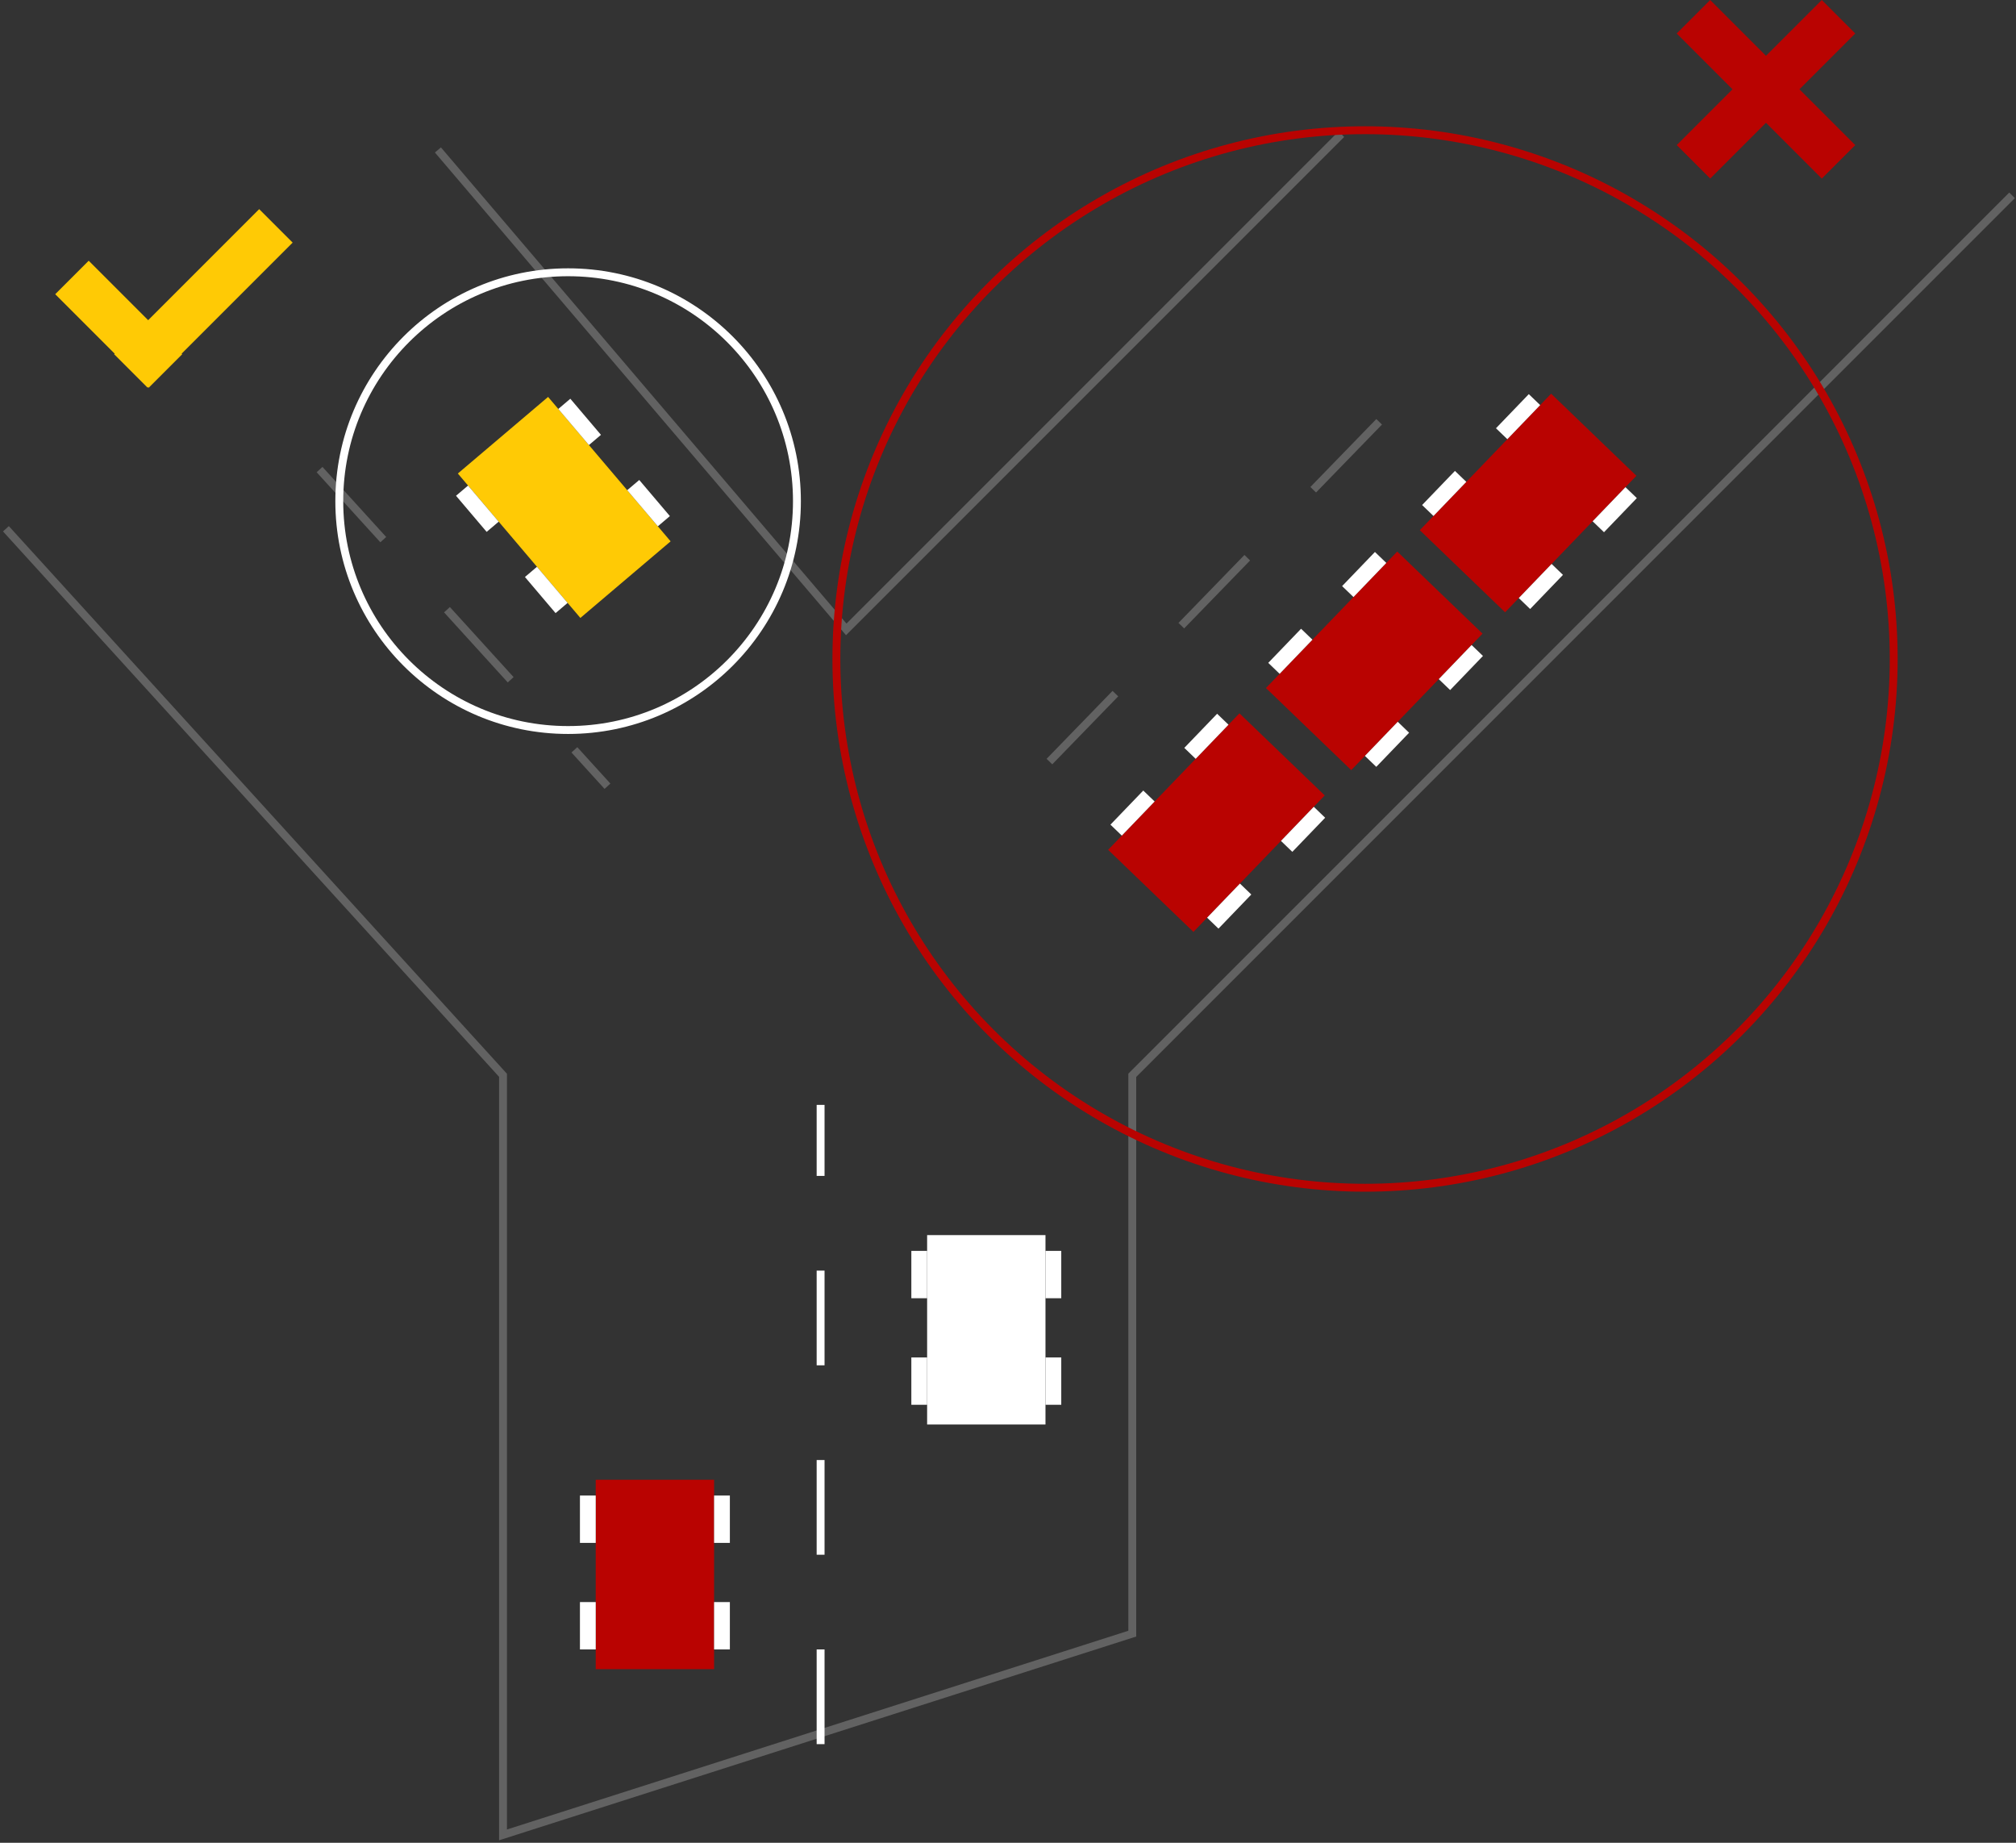<?xml version="1.0" encoding="UTF-8"?> <svg xmlns="http://www.w3.org/2000/svg" width="511" height="467" viewBox="0 0 511 467" fill="none"><rect x="0" y="0" width="511" height="467" fill="#333333" stroke="none"/> <rect x="433.484" width="52" height="12" transform="rotate(45 433.484 0)" fill="#B90301"></rect> <rect width="52" height="12" transform="matrix(-0.707 0.707 0.707 0.707 461.77 0)" fill="#B90301"></rect> <path d="M1.5 134L127.5 272.5V465L287 414V272.5L510 49.5M340 34L214.5 159.5L111 38" stroke="#626262" stroke-width="2"></path> <rect x="22.484" y="66.073" width="33.512" height="12" transform="rotate(45 22.484 66.073)" fill="#FFCA05"></rect> <rect width="52" height="12" transform="matrix(-0.707 0.707 0.707 0.707 65.695 53)" fill="#FFCA05"></rect> <path d="M208 442L208 280" stroke="white" stroke-width="2" stroke-dasharray="24 24"></path> <path d="M266 193L365 91" stroke="#626262" stroke-width="2" stroke-dasharray="24 24"></path> <path d="M81 119L153.977 199.246" stroke="#626262" stroke-width="2" stroke-dasharray="24 24"></path> <rect x="235" y="313" width="30" height="48" fill="white"></rect> <rect x="265" y="317" width="4" height="12" fill="white"></rect> <rect x="265" y="344" width="4" height="12" fill="white"></rect> <rect x="231" y="317" width="4" height="12" fill="white"></rect> <rect x="231" y="344" width="4" height="12" fill="white"></rect> <rect x="116.051" y="119.999" width="30" height="48" transform="rotate(-40.317 116.051 119.999)" fill="#FFCA05"></rect> <rect x="141.512" y="103.638" width="4" height="12" transform="rotate(-40.317 141.512 103.638)" fill="white"></rect> <rect x="158.982" y="124.225" width="4" height="12" transform="rotate(-40.317 158.982 124.225)" fill="white"></rect> <rect x="115.588" y="125.637" width="4" height="12" transform="rotate(-40.317 115.588 125.637)" fill="white"></rect> <rect x="133.059" y="146.224" width="4" height="12" transform="rotate(-40.317 133.059 146.224)" fill="white"></rect> <rect x="314.164" y="180.773" width="30" height="48" transform="rotate(43.896 314.164 180.773)" fill="#B90301"></rect> <rect x="333.008" y="204.457" width="4" height="12" transform="rotate(43.896 333.008 204.457)" fill="white"></rect> <rect x="314.287" y="223.913" width="4" height="12" transform="rotate(43.896 314.287 223.913)" fill="white"></rect> <rect x="308.508" y="180.882" width="4" height="12" transform="rotate(43.896 308.508 180.882)" fill="white"></rect> <rect x="289.787" y="200.338" width="4" height="12" transform="rotate(43.896 289.787 200.338)" fill="white"></rect> <circle cx="144" cy="127" r="58" stroke="white" stroke-width="2"></circle> <rect x="354.164" y="139.773" width="30" height="48" transform="rotate(43.896 354.164 139.773)" fill="#B90301"></rect> <rect x="373.008" y="163.457" width="4" height="12" transform="rotate(43.896 373.008 163.457)" fill="white"></rect> <rect x="354.287" y="182.913" width="4" height="12" transform="rotate(43.896 354.287 182.913)" fill="white"></rect> <rect x="348.508" y="139.882" width="4" height="12" transform="rotate(43.896 348.508 139.882)" fill="white"></rect> <rect x="329.787" y="159.338" width="4" height="12" transform="rotate(43.896 329.787 159.338)" fill="white"></rect> <rect x="393.164" y="99.773" width="30" height="48" transform="rotate(43.896 393.164 99.773)" fill="#B90301"></rect> <rect x="412.008" y="123.457" width="4" height="12" transform="rotate(43.896 412.008 123.457)" fill="white"></rect> <rect x="393.287" y="142.913" width="4" height="12" transform="rotate(43.896 393.287 142.913)" fill="white"></rect> <rect x="387.508" y="99.882" width="4" height="12" transform="rotate(43.896 387.508 99.882)" fill="white"></rect> <rect x="368.787" y="119.338" width="4" height="12" transform="rotate(43.896 368.787 119.338)" fill="white"></rect> <rect x="151" y="375" width="30" height="48" fill="#B90301"></rect> <rect x="181" y="379" width="4" height="12" fill="white"></rect> <rect x="181" y="406" width="4" height="12" fill="white"></rect> <rect x="147" y="379" width="4" height="12" fill="white"></rect> <rect x="147" y="406" width="4" height="12" fill="white"></rect> <circle cx="346" cy="167" r="134" stroke="#B90301" stroke-width="2"></circle> </svg> 